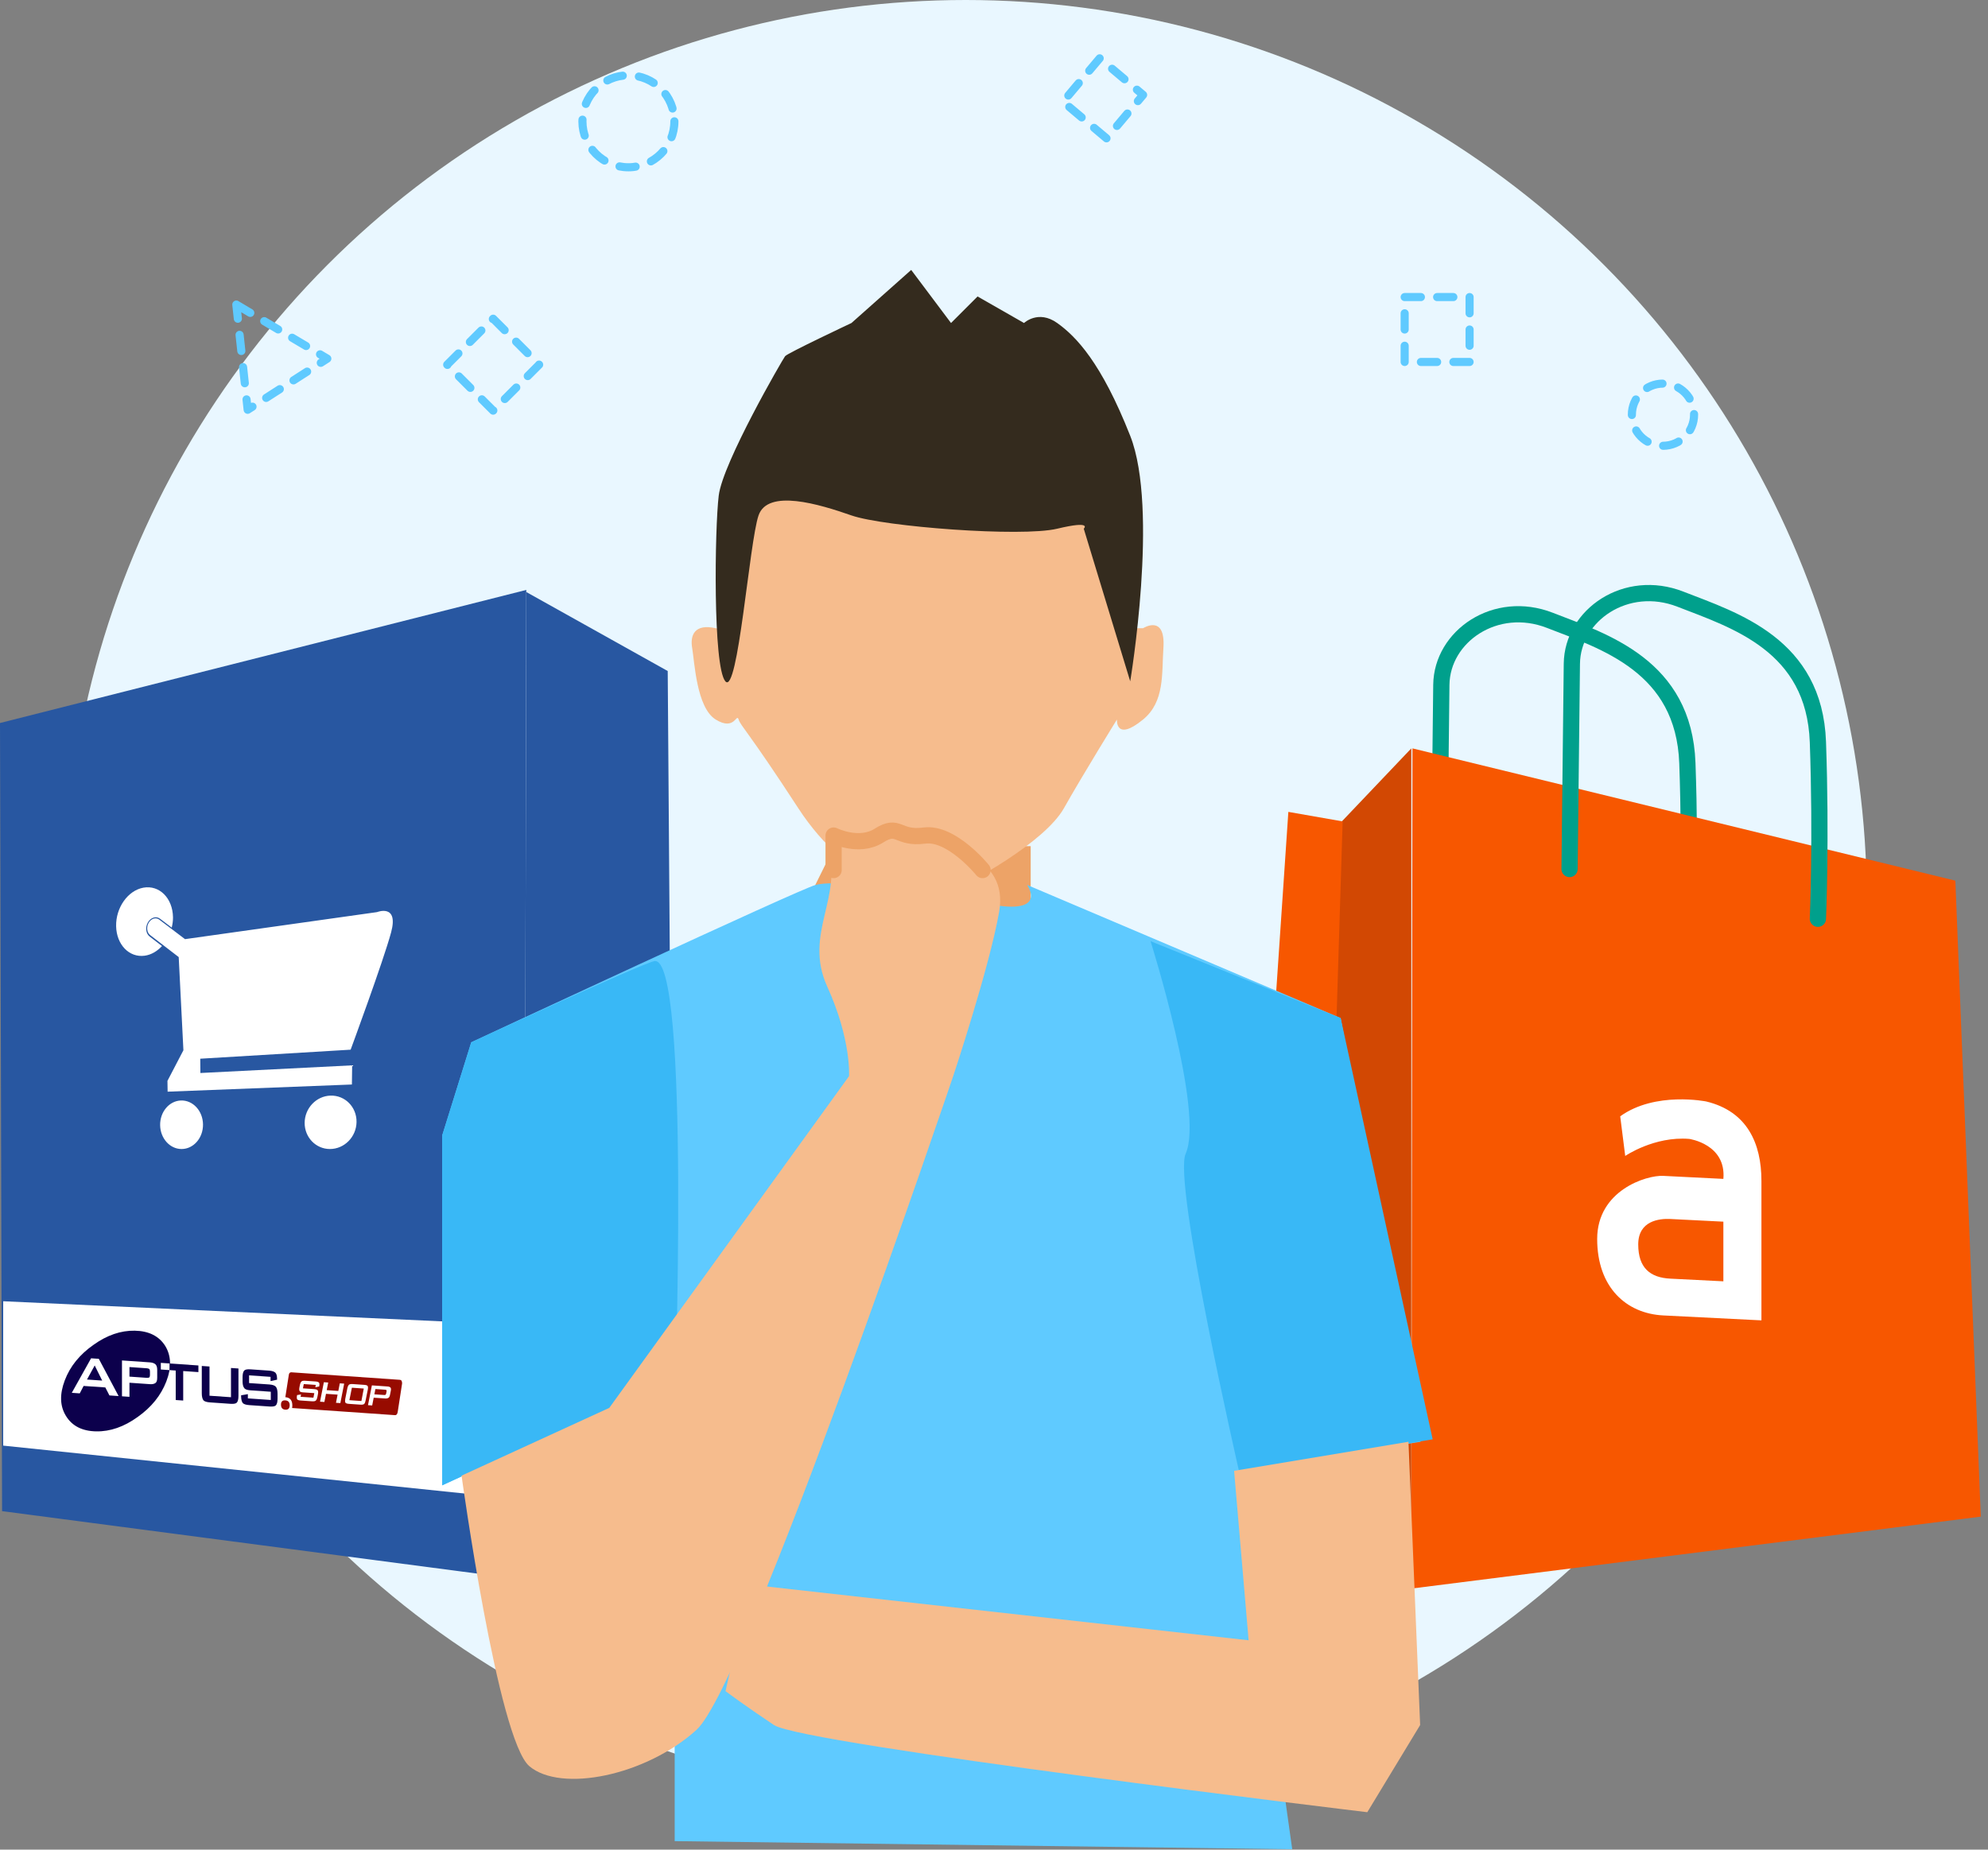 <?xml version="1.0" encoding="UTF-8" standalone="no"?><!DOCTYPE svg PUBLIC "-//W3C//DTD SVG 1.1//EN" "http://www.w3.org/Graphics/SVG/1.1/DTD/svg11.dtd"><svg width="100%" height="100%" viewBox="0 0 245 228" version="1.1" xmlns="http://www.w3.org/2000/svg" xmlns:xlink="http://www.w3.org/1999/xlink" xml:space="preserve" xmlns:serif="http://www.serif.com/" style="fill-rule:evenodd;clip-rule:evenodd;stroke-linecap:round;stroke-linejoin:round;stroke-miterlimit:1.5;"><rect x="0" y="0" width="245" height="228" fill="#808080" stroke="none"/><g id="Własny-sklep-int-czy-Allegro" serif:id="Własny sklep int czy Allegro"><circle cx="119.009" cy="111.054" r="111.054" style="fill:#e9f7ff;"/><g><g id="sklep-copy-2" serif:id="sklep copy 2"><path id="Shape-694-copy-17" serif:id="Shape 694 copy 17" d="M64.857,72.976l17.432,9.74l0.769,105.61l-18.457,6.92l0.256,-122.27Z" style="fill:#2857a1;"/><path id="Shape-695-copy-39" serif:id="Shape 695 copy 39" d="M0,89.124l0.256,97.151l64.345,8.459l0.256,-122.015l-64.857,16.405Z" style="fill:#2857a1;"/><path id="Shape-692-copy-12" serif:id="Shape 692 copy 12" d="M0.393,178.198l64.686,6.719l-0,-21.548l-64.686,-2.966l0,17.795Z" style="fill:#fff;"/><g id="_.pl-copy" serif:id=".pl copy"><path id="Color-Fill-4-copy" serif:id="Color Fill 4 copy" d="M34.629,173.142c0,0.393 0.178,0.602 0.535,0.626c0.357,0.025 0.536,-0.159 0.536,-0.552c-0,-0.371 -0.179,-0.569 -0.536,-0.594c-0.357,-0.025 -0.535,0.149 -0.535,0.52Zm0.951,-3.578l-0.416,2.665c0.575,0.04 0.863,0.377 0.863,1.01c-0,0.153 -0.011,0.261 -0.03,0.325l12.666,0.878c0.198,0.014 0.317,-0.13 0.357,-0.434l0.535,-3.475c-0,-0.284 -0.09,-0.432 -0.268,-0.445l-13.35,-0.925c-0.219,-0.015 -0.338,0.119 -0.357,0.401Z" style="fill:#970b00;fill-rule:nonzero;"/><path id="Color-Fill-3-copy-2" serif:id="Color Fill 3 copy 2" d="M45.181,172.016l-0.117,0.591c-0.045,0.229 -0.099,0.384 -0.193,0.463c-0.08,0.068 -0.232,0.094 -0.454,0.079l-1.414,-0.098c-0.222,-0.016 -0.364,-0.062 -0.428,-0.14c-0.053,-0.092 -0.064,-0.231 -0.034,-0.417l-0.002,-0l0.012,-0.061l0.175,-0.889l0.077,-0.394c0.043,-0.217 0.113,-0.371 0.209,-0.462c0.092,-0.067 0.249,-0.092 0.471,-0.077l1.414,0.098c0.222,0.015 0.359,0.062 0.412,0.139c0.06,0.089 0.058,0.248 0.013,0.477l-0.141,0.691Zm-1.815,-0.955l-0.294,1.469l-0.013,0.066l1.481,0.103l0.013,-0.066l0.278,-1.47l-1.465,-0.102Z" style="fill:#fff;"/><path id="Color-Fill-2-copy-2" serif:id="Color Fill 2 copy 2" d="M47.623,171.355c0.026,0.039 0.032,0.094 0.017,0.166l-0.049,0.253c-0.015,0.073 -0.042,0.126 -0.082,0.16c-0.049,0.021 -0.113,0.029 -0.19,0.023l-1.182,-0.082l0.128,-0.651l1.182,0.082c0.077,0.006 0.136,0.022 0.176,0.049Zm-1.756,1.894l0.188,-0.958l1.415,0.098c0.166,0.012 0.301,-0.016 0.404,-0.082c0.089,-0.055 0.152,-0.173 0.187,-0.353l0.107,-0.543c0.033,-0.168 0.018,-0.292 -0.045,-0.369c-0.075,-0.079 -0.195,-0.124 -0.362,-0.135l-1.93,-0.134l-0.48,2.44l0.516,0.036Z" style="fill:#fff;fill-rule:nonzero;"/><path id="Color-Fill-3-copy-6" serif:id="Color Fill 3 copy 6" d="M38.861,171.004l0.474,-0.095l0.01,-0.054c0.041,-0.205 0.029,-0.347 -0.034,-0.424c-0.075,-0.079 -0.212,-0.125 -0.412,-0.139l-1.281,-0.089c-0.222,-0.015 -0.373,0.011 -0.454,0.079c-0.094,0.079 -0.164,0.233 -0.209,0.462l-0.053,0.271c-0.043,0.217 -0.034,0.371 0.028,0.46c0.038,0.088 0.174,0.14 0.407,0.157l1.398,0.097l-0.11,0.56l-1.581,-0.11l0.057,-0.289l-0.487,0.076l-0.011,0.055c-0.043,0.217 -0.035,0.376 0.024,0.478c0.063,0.077 0.206,0.124 0.428,0.139l1.381,0.096c0.233,0.016 0.39,-0.01 0.471,-0.077c0.094,-0.079 0.164,-0.233 0.209,-0.462l0.064,-0.326c0.045,-0.228 0.036,-0.388 -0.024,-0.478c-0.062,-0.089 -0.203,-0.142 -0.425,-0.157l-1.398,-0.097l0.104,-0.525l1.48,0.103l-0.056,0.289Z" style="fill:#fefdff;fill-rule:nonzero;"/><path id="Shape-1-copy" serif:id="Shape 1 copy" d="M41.406,172.92l0.198,-1.006l-1.429,-0.099l-0.198,1.006l-0.537,-0.038l0.472,-2.399l0.537,0.037l-0.185,0.94l1.429,0.099l0.185,-0.94l0.538,0.037l-0.472,2.4l-0.538,-0.037Z" style="fill:#fff;"/></g><g id="ap"><path id="Color-Fill-6" serif:id="Color Fill 6" d="M16.609,164.032c-1.725,-0.032 -3.42,0.549 -5.086,1.744c-1.705,1.192 -2.884,2.649 -3.538,4.372c-0.654,1.723 -0.605,3.19 0.148,4.399c0.754,1.231 1.993,1.863 3.718,1.895c1.724,0.033 3.429,-0.559 5.114,-1.774c1.685,-1.193 2.86,-2.645 3.524,-4.357c0.664,-1.711 0.62,-3.183 -0.134,-4.414c-0.773,-1.211 -2.022,-1.832 -3.746,-1.865Z" style="fill:#0c004c;fill-rule:nonzero;"/><path id="Color-Fill-2" serif:id="Color Fill 2" d="M11.672,168.317l0.922,1.865l-1.873,-0.13l0.951,-1.735Zm6.721,0.433c0.059,0.069 0.089,0.17 0.089,0.301l-0,0.458c-0,0.131 -0.03,0.227 -0.089,0.289c-0.08,0.038 -0.189,0.052 -0.327,0.043l-2.112,-0.147l0,-1.179l2.112,0.147c0.138,0.009 0.247,0.039 0.327,0.088Zm-2.439,3.433l0,-1.736l2.528,0.176c0.297,0.02 0.525,-0.029 0.684,-0.149c0.138,-0.1 0.208,-0.314 0.208,-0.641l0,-0.982c0,-0.306 -0.07,-0.529 -0.208,-0.67c-0.159,-0.142 -0.387,-0.223 -0.684,-0.244l-3.45,-0.239l0,4.421l0.922,0.064Zm-6.125,-0.425l0.475,-0.916l2.677,0.185l0.505,0.985l1.13,0.078l-2.438,-4.59l-0.952,-0.066l-2.379,4.256l0.982,0.068Z" style="fill:#fff;fill-rule:nonzero;"/></g><g id="tus"><path id="Color-Fill-1" serif:id="Color Fill 1" d="M20.92,168.073l-1.1,-0.076l0,0.819l1.071,0.074c0.019,-0.239 0.029,-0.511 0.029,-0.817Z" style="fill:#fff;fill-rule:nonzero;"/><path id="Color-Fill-3" serif:id="Color Fill 3" d="M24.451,169.137l0,-0.819l-3.538,-0.245c-0,0.306 -0.011,0.578 -0.03,0.817l0.773,0.053l0,3.635l0.922,0.064l-0,-3.635l1.873,0.13Zm8.892,1.108l0.803,-0.174l-0,-0.098c-0,-0.371 -0.07,-0.627 -0.209,-0.768c-0.159,-0.142 -0.416,-0.225 -0.773,-0.25l-2.29,-0.159c-0.396,-0.027 -0.654,0.02 -0.773,0.143c-0.139,0.144 -0.208,0.423 -0.208,0.837l0,0.491c0,0.394 0.069,0.672 0.208,0.834c0.099,0.16 0.357,0.254 0.773,0.283l2.498,0.173l0,1.015l-2.825,-0.196l0,-0.524l-0.832,0.139l-0,0.098c-0,0.393 0.069,0.682 0.208,0.866c0.138,0.141 0.406,0.225 0.803,0.252l2.468,0.171c0.416,0.029 0.684,-0.018 0.803,-0.141c0.138,-0.142 0.208,-0.422 0.208,-0.837l-0,-0.589c-0,-0.415 -0.07,-0.703 -0.208,-0.866c-0.139,-0.162 -0.407,-0.257 -0.803,-0.285l-2.498,-0.173l0,-0.95l2.647,0.184l-0,0.524Zm-8.475,-1.865l-0,3.373c-0,0.393 0.069,0.682 0.208,0.866c0.138,0.141 0.406,0.225 0.803,0.252l2.527,0.175c0.397,0.028 0.655,-0.02 0.774,-0.143c0.138,-0.142 0.208,-0.422 0.208,-0.837l-0,-3.373l-0.922,-0.064l-0,3.603l-2.647,-0.184l0,-3.602l-0.951,-0.066Z" style="fill:#0d004b;fill-rule:nonzero;"/></g><path id="Shape-306-copy-3" serif:id="Shape 306 copy 3" d="M46.467,112.434l-23.665,3.333l-3.178,-2.41c-0.413,-0.312 -0.996,-0.134 -1.301,0.395c-0.305,0.526 -0.222,1.205 0.185,1.518l3.517,2.708l0.579,11.485l-1.966,3.773l0.02,1.333l22.712,-0.884l0.03,-2.362l-18.703,0.944l-0.017,-1.762l18.534,-1.113c0,0 4.037,-10.938 4.986,-14.456c0.966,-3.575 -1.733,-2.502 -1.733,-2.502Zm-28.03,3.007c-0.465,-0.359 -0.56,-1.137 -0.211,-1.74c0.351,-0.607 1.019,-0.811 1.493,-0.453l1.444,1.094c0.097,-0.41 0.163,-0.832 0.157,-1.266c-0.032,-2.37 -1.683,-4.009 -3.648,-3.655c-1.923,0.347 -3.411,2.478 -3.361,4.754c0.049,2.263 1.604,3.888 3.51,3.634c0.811,-0.108 1.55,-0.551 2.145,-1.19l-1.529,-1.178Zm3.863,20.214c-1.452,0.048 -2.591,1.412 -2.565,3.044c0.026,1.626 1.199,2.938 2.641,2.938c1.466,-0 2.658,-1.351 2.642,-3.024c-0.016,-1.68 -1.243,-3.006 -2.718,-2.958Zm18.422,-0.601c-1.757,0.057 -3.167,1.561 -3.177,3.355c-0.01,1.786 1.372,3.228 3.114,3.228c1.775,-0 3.255,-1.488 3.28,-3.332c0.025,-1.852 -1.428,-3.31 -3.217,-3.251Z" style="fill:#fff;"/></g><g><path d="M177.345,109.731c-0,0 0.217,-19.301 0.284,-25.305c0.068,-6.004 6.691,-10.566 13.382,-7.957c6.69,2.609 16.513,5.609 16.94,17.609c0.427,12.001 -0,21.784 -0,21.784" style="fill:none;stroke:#00a08c;stroke-width:2px;"/><path d="M174.071,92.252l-0.143,103.57l70.181,-8.87l-3.132,-78.395l-66.906,-16.305Z" style="fill:#f75700;"/><path d="M165.245,101.383l-2.848,91.699l11.531,3.131l0,-103.961l-8.683,9.131Z" style="fill:#d24803;"/><path d="M158.776,100.079l-6.121,90.525l9.965,2.348l2.847,-91.699l-6.691,-1.174Z" style="fill:#f75700;"/><path d="M193.431,107.122c-0,0 0.217,-19.301 0.284,-25.305c0.068,-6.004 6.691,-10.566 13.382,-7.957c6.69,2.609 16.513,5.609 16.94,17.61c0.427,12 -0,21.783 -0,21.783" style="fill:none;stroke:#00a08c;stroke-width:2px;"/><path d="M199.674,137.605l0.617,4.887c-0,0 3.579,-2.456 7.899,-2.1c0,-0 4.567,0.645 4.197,4.928c-0,-0 -5.308,-0.267 -7.406,-0.372c-2.098,-0.106 -8.146,1.81 -8.146,7.776c-0,5.965 3.579,9.197 8.146,9.427c4.567,0.229 12.096,0.607 12.096,0.607l0,-17.203c0,-4.578 -1.728,-8.549 -6.788,-9.775c-0,0 -6.295,-1.287 -10.615,1.825Zm12.713,12.987l-0,7.353c-0,-0 -4.073,-0.205 -6.542,-0.329c-2.468,-0.124 -3.95,-1.308 -3.95,-4.222c0,-2.913 2.592,-3.199 3.95,-3.131c1.358,0.068 6.542,0.329 6.542,0.329Z" style="fill:#fff;"/></g></g><g><path d="M127.02,104.303l-0,11.64l-24.175,-0l-3.806,-3.955l3.806,-7.685l24.175,0Z" style="fill:#eda367;"/><path d="M175.071,177.723l-9.849,-52.229l-38.65,-16.415c-0,-0 1.94,2.686 -1.94,2.686c-3.88,-0 -19.567,-3.774 -24.1,-2.686c-1.866,0.447 -42.455,19.399 -42.455,19.399l-3.582,11.487l0,43.13l18.803,-8.655l9.849,-0.895l-0,53.408l76.106,1l-6.566,-46.648l22.384,-3.582Z" style="fill:#5fcaff;"/><path d="M83.147,173.545c-0,-0 1.996,-56.153 -2.537,-55.065c-1.865,0.448 -22.533,9.998 -22.533,9.998l-3.582,11.487l0,43.13l18.803,-8.655l9.849,-0.895Z" style="fill:#39b8f6;"/><path d="M152.687,181.305l23.876,-3.88l-11.341,-51.931l-23.429,-9.476c0,-0 6.641,21.041 4.328,26.189c-1.59,3.539 6.566,39.098 6.566,39.098Z" style="fill:#39b8f6;"/><path d="M173.578,177.723l1.44,34.919l-6.513,10.745c-0,-0 -69.54,-8.357 -73.122,-10.745c-3.581,-2.387 -5.969,-4.178 -5.969,-4.178l2.985,-13.132l61.481,6.864l-1.79,-20.891l21.488,-3.582Z" style="fill:#f6bc8d;"/><path d="M140.871,77.441c-0,0 2.797,-1.806 2.506,2.454c-0.214,3.112 0.187,6.593 -2.506,8.8c-3.427,2.808 -3.22,0 -3.22,0c0,0 -4.207,6.803 -6.543,10.947c-2.337,4.143 -11.568,9.323 -14.723,10.516c-3.155,1.193 -11.773,-0.959 -17.994,-10.516c-6.222,-9.557 -7.07,-10.087 -7.362,-10.947c-0.291,-0.859 -0.456,1.466 -2.828,0c-2.371,-1.465 -2.605,-7.13 -2.897,-8.8c-0.292,-1.67 0.361,-3.033 2.897,-2.454c2.537,0.58 2.828,-12.269 2.828,-12.269l3.272,-6.483l36.807,0l6.543,6.483l1.584,12.269" style="fill:#f6bc8d;"/><path d="M139.287,83.985c-0,-0 3.563,-21.232 -0,-30.264c-3.564,-9.031 -6.661,-12.235 -8.997,-13.904c-2.337,-1.67 -4.09,-0 -4.09,-0l-5.725,-3.272l-3.272,3.272l-4.908,-6.544l-7.361,6.544c0,-0 -7.887,3.714 -8.179,4.089c-0.292,0.375 -7.683,13.121 -8.179,17.177c-0.497,4.055 -0.731,21.095 0.817,22.902c1.549,1.806 2.951,-17.143 4.09,-20.449c1.14,-3.305 7.449,-1.397 11.451,0c4.002,1.398 20.945,2.693 25.356,1.636c4.411,-1.056 3.271,0 3.271,0l5.726,18.813Z" style="fill:#342b1e;"/><path d="M75.088,173.545l-18.205,8.356c-0,0 4.477,32.532 8.356,35.815c3.88,3.283 14.326,1.194 20.594,-4.477c6.267,-5.671 31.636,-80.583 31.636,-80.583c-0,0 4.477,-13.43 5.671,-20.294c1.193,-6.865 -6.566,-8.656 -11.342,-8.059c-4.775,0.597 -11.938,-6.267 -9.849,0c2.09,6.268 -2.984,10.745 0,17.311c2.985,6.566 2.686,11.042 2.686,11.042l-29.547,40.889Z" style="fill:#f6bc8d;"/><path d="M121.088,107.25c-0,0 -3.806,-4.7 -7.163,-4.252c-3.358,0.447 -3.134,-1.567 -5.596,-0c-2.462,1.566 -5.596,-0 -5.596,-0l-0,4.252" style="fill:none;stroke:#eda367;stroke-width:2px;"/></g><circle cx="77.444" cy="14.953" r="5.667" style="fill:none;stroke:#5fcaff;stroke-width:1px;stroke-dasharray:2,2,0,0;"/><rect x="173.111" y="36.619" width="8" height="8" style="fill:none;stroke:#5fcaff;stroke-width:1px;stroke-dasharray:2,2,0,0;"/><path d="M135.524,7.187l-4.512,5.353l5.353,4.511l4.511,-5.352l-5.352,-4.512Z" style="fill:none;stroke:#5fcaff;stroke-width:1px;stroke-dasharray:2,2,0,0;"/><circle cx="204.944" cy="51.119" r="3.833" style="fill:none;stroke:#5fcaff;stroke-width:1px;stroke-dasharray:2,2,0,0;"/><path d="M60.777,39.286l5.667,5.667l-5.667,5.666l-5.666,-5.666l5.666,-5.667Z" style="fill:none;stroke:#5fcaff;stroke-width:1px;stroke-dasharray:2,2,0,0;"/><path d="M29.125,37.545l11.213,6.663l-9.816,6.305l-1.397,-12.968Z" style="fill:none;stroke:#5fcaff;stroke-width:1px;stroke-dasharray:2,2,0,0;"/></g></svg>